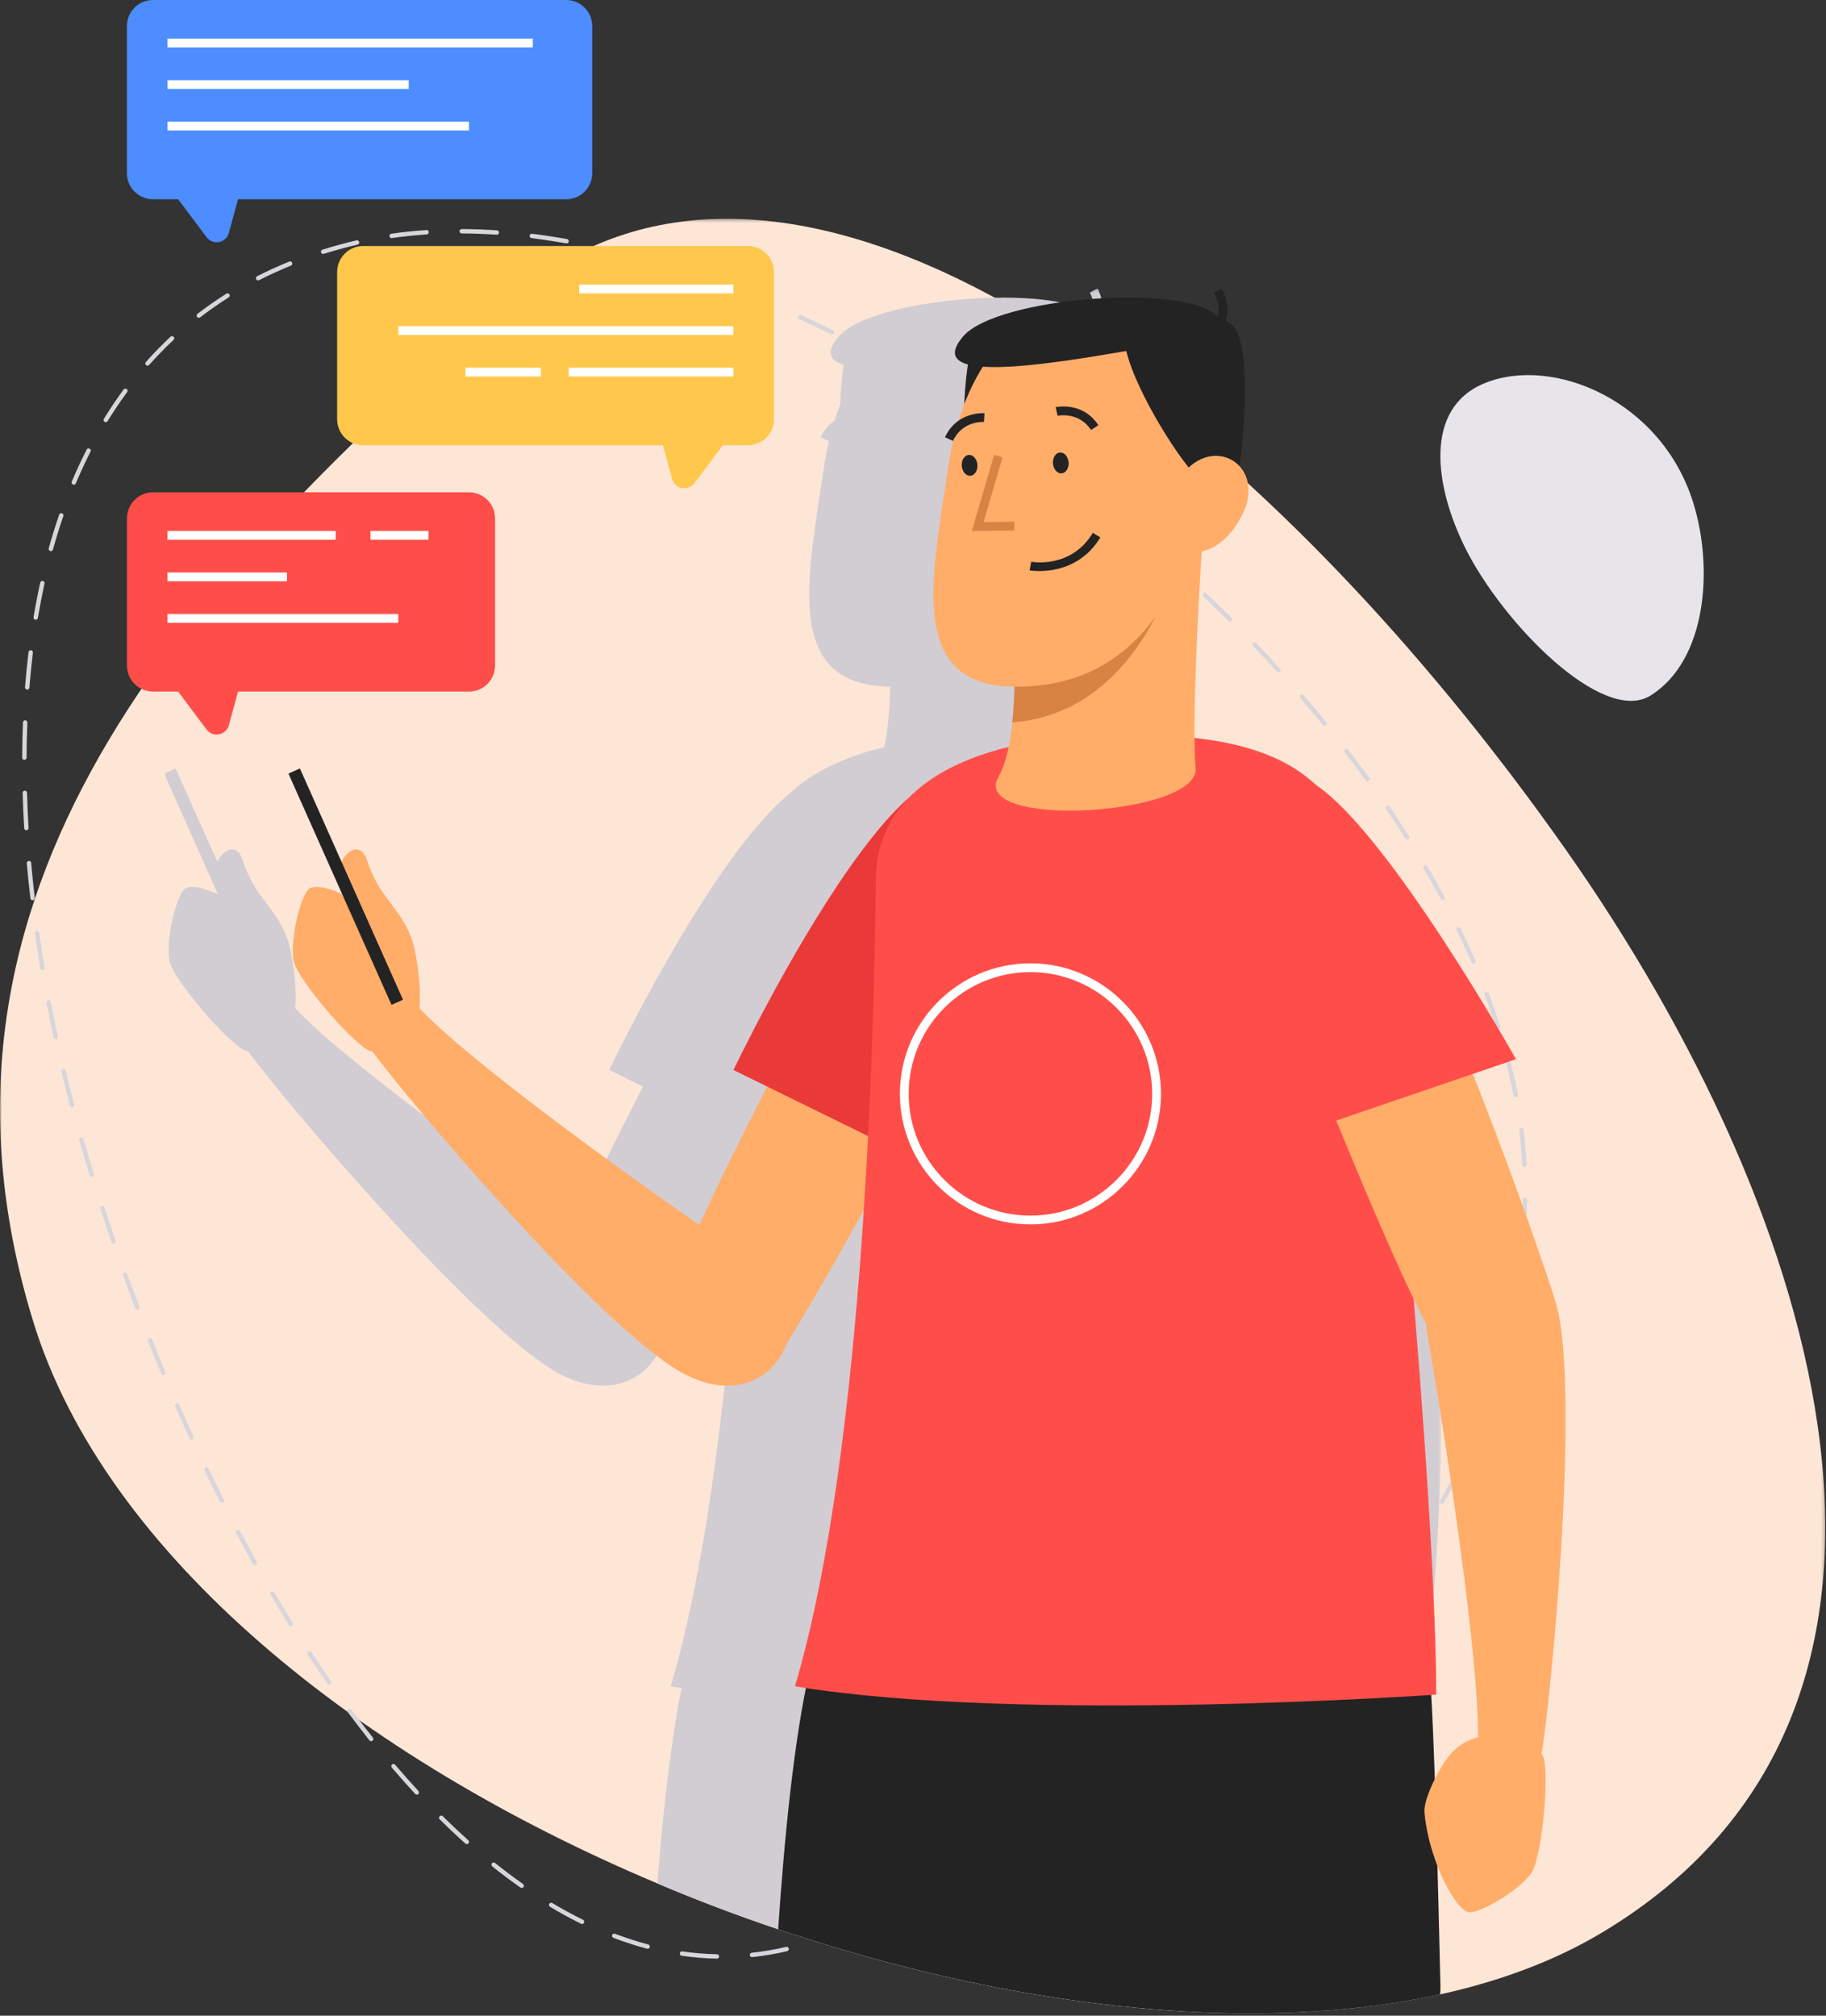 <svg width="520" height="574" viewBox="0 0 520 574" fill="none" xmlns="http://www.w3.org/2000/svg">
<rect x="0" y="0" width="520" height="574" fill="#333333" stroke="none"/>
<mask id="mask0" mask-type="alpha" maskUnits="userSpaceOnUse" x="0" y="62" width="520" height="512">
<path fill-rule="evenodd" clip-rule="evenodd" d="M0.001 62.301H519.785V573.31H0.001V62.301Z" fill="white"/>
</mask>
<g mask="url(#mask0)">
<path fill-rule="evenodd" clip-rule="evenodd" d="M456.451 550.18C443.001 558.28 427.351 564.13 410.101 567.93C398.651 570.43 386.451 572.08 373.751 572.78C327.051 575.63 273.351 566.88 221.601 549.38C210.001 545.48 198.501 541.13 187.201 536.33C103.051 500.93 29.901 443.13 9.401 376.13C-28.049 253.83 52.351 165.88 145.451 85.18C183.201 52.43 232.401 57.13 283.301 84.78C295.201 91.23 307.151 98.93 319.101 107.68C363.951 140.63 408.351 188.58 445.851 241.88C519.451 346.53 562.051 486.73 456.451 550.18Z" fill="#FDE6D6"/>
</g>
<path fill-rule="evenodd" clip-rule="evenodd" d="M417.217 155.935C408.532 138.425 405.352 116.265 422.767 109.13C442.217 101.165 473.207 114.045 482.227 143.27C487.992 161.945 486.012 188.015 470.082 198.035C456.452 206.615 427.872 177.41 417.217 155.935Z" fill="#E8E5EA"/>
<path fill-rule="evenodd" clip-rule="evenodd" d="M141.485 66.843C141.47 66.843 141.455 66.843 141.44 66.843C138.095 66.612 134.74 66.487 131.48 66.468C131.13 66.468 130.855 66.188 130.855 65.843C130.86 65.498 131.135 65.218 131.48 65.218H131.485C134.775 65.237 138.155 65.362 141.53 65.593C141.875 65.618 142.13 65.918 142.11 66.263C142.085 66.593 141.81 66.843 141.485 66.843ZM111.515 67.802C111.21 67.802 110.94 67.578 110.895 67.267C110.845 66.927 111.08 66.608 111.425 66.558C114.655 66.088 118.025 65.737 121.43 65.513C121.82 65.448 122.075 65.752 122.095 66.097C122.12 66.438 121.86 66.737 121.515 66.757C118.14 66.983 114.805 67.332 111.605 67.793C111.575 67.797 111.545 67.802 111.515 67.802ZM161.355 69.317C161.315 69.317 161.28 69.312 161.245 69.308C157.96 68.718 154.64 68.218 151.375 67.808C151.03 67.763 150.785 67.453 150.83 67.108C150.875 66.767 151.16 66.537 151.53 66.567C154.82 66.978 158.16 67.487 161.465 68.078C161.8 68.138 162.03 68.463 161.97 68.802C161.915 69.103 161.65 69.317 161.355 69.317ZM92.025 72.317C91.76 72.317 91.515 72.147 91.43 71.877C91.325 71.547 91.51 71.198 91.84 71.097C95.005 70.097 98.265 69.207 101.535 68.442C101.865 68.362 102.21 68.573 102.285 68.907C102.365 69.243 102.155 69.578 101.82 69.657C98.58 70.418 95.345 71.302 92.215 72.287C92.15 72.308 92.09 72.317 92.025 72.317ZM180.895 73.698C180.84 73.698 180.785 73.692 180.73 73.677C177.48 72.797 174.22 71.993 171.035 71.278C170.695 71.203 170.485 70.868 170.56 70.528C170.635 70.192 170.95 69.978 171.305 70.058C174.51 70.778 177.79 71.588 181.06 72.468C181.39 72.562 181.59 72.903 181.495 73.237C181.42 73.513 181.17 73.698 180.895 73.698ZM200.03 79.647C199.96 79.647 199.89 79.638 199.82 79.612C196.69 78.507 193.495 77.453 190.335 76.468C190.005 76.362 189.82 76.013 189.925 75.688C190.025 75.358 190.38 75.168 190.705 75.278C193.88 76.263 197.09 77.328 200.235 78.433C200.56 78.547 200.735 78.907 200.62 79.233C200.53 79.487 200.29 79.647 200.03 79.647ZM73.51 79.843C73.285 79.843 73.065 79.718 72.955 79.498C72.8 79.192 72.92 78.817 73.23 78.657C76.175 77.157 79.255 75.752 82.38 74.487C82.69 74.347 83.06 74.513 83.19 74.832C83.32 75.153 83.165 75.517 82.845 75.647C79.755 76.897 76.71 78.287 73.795 79.772C73.705 79.817 73.605 79.843 73.51 79.843ZM218.71 86.892C218.63 86.892 218.55 86.877 218.465 86.843C215.405 85.543 212.29 84.272 209.2 83.078C208.88 82.953 208.72 82.588 208.845 82.267C208.975 81.948 209.335 81.797 209.655 81.912C212.755 83.112 215.885 84.388 218.955 85.692C219.275 85.828 219.42 86.192 219.29 86.513C219.185 86.748 218.955 86.892 218.71 86.892ZM56.61 90.498C56.42 90.498 56.24 90.418 56.115 90.257C55.905 89.983 55.955 89.588 56.23 89.377C58.855 87.358 61.63 85.418 64.475 83.623C64.77 83.442 65.155 83.528 65.34 83.817C65.525 84.112 65.435 84.498 65.145 84.677C62.33 86.457 59.59 88.373 56.99 90.373C56.88 90.457 56.745 90.498 56.61 90.498ZM236.92 95.252C236.83 95.252 236.735 95.233 236.645 95.188C233.635 93.703 230.6 92.257 227.615 90.888C227.305 90.743 227.165 90.368 227.31 90.058C227.455 89.743 227.825 89.603 228.14 89.748C231.13 91.123 234.18 92.578 237.2 94.062C237.51 94.218 237.635 94.593 237.485 94.903C237.375 95.123 237.15 95.252 236.92 95.252ZM42.005 104.133C41.855 104.133 41.71 104.083 41.59 103.973C41.33 103.748 41.31 103.353 41.54 103.093C43.755 100.598 46.115 98.172 48.56 95.892C48.81 95.653 49.205 95.668 49.44 95.918C49.68 96.172 49.665 96.567 49.41 96.802C47 99.062 44.665 101.458 42.47 103.923C42.35 104.063 42.18 104.133 42.005 104.133ZM254.655 104.583C254.55 104.583 254.45 104.558 254.35 104.503C251.445 102.878 248.485 101.273 245.56 99.733C245.255 99.573 245.135 99.192 245.295 98.888C245.46 98.582 245.84 98.463 246.14 98.623C249.08 100.173 252.045 101.783 254.96 103.413C255.26 103.583 255.37 103.963 255.2 104.263C255.085 104.468 254.875 104.583 254.655 104.583ZM271.905 114.793C271.795 114.793 271.68 114.763 271.575 114.698C268.725 112.918 265.85 111.173 263.03 109.503C262.73 109.328 262.63 108.943 262.81 108.648C262.98 108.343 263.365 108.248 263.665 108.428C266.49 110.098 269.38 111.853 272.24 113.638C272.53 113.823 272.62 114.208 272.435 114.503C272.32 114.688 272.115 114.793 271.905 114.793ZM30.12 120.213C30.005 120.213 29.895 120.183 29.79 120.118C29.5 119.938 29.405 119.553 29.585 119.258C31.345 116.393 33.24 113.583 35.205 110.913C35.415 110.638 35.805 110.583 36.08 110.783C36.36 110.988 36.415 111.378 36.21 111.653C34.265 114.298 32.395 117.073 30.65 119.913C30.535 120.108 30.33 120.213 30.12 120.213ZM288.655 125.803C288.53 125.803 288.405 125.763 288.3 125.693C285.53 123.778 282.735 121.898 280 120.098C279.71 119.908 279.63 119.523 279.82 119.233C280.01 118.953 280.395 118.868 280.685 119.053C283.43 120.858 286.23 122.743 289.005 124.658C289.295 124.858 289.365 125.248 289.17 125.528C289.045 125.703 288.85 125.803 288.655 125.803ZM304.86 137.528C304.73 137.528 304.6 137.488 304.485 137.403C301.805 135.378 299.105 133.373 296.455 131.453C296.175 131.248 296.115 130.858 296.315 130.583C296.52 130.298 296.91 130.238 297.19 130.443C299.845 132.363 302.555 134.373 305.24 136.408C305.515 136.613 305.565 137.008 305.36 137.283C305.235 137.443 305.05 137.528 304.86 137.528ZM21.015 138.023C20.935 138.023 20.855 138.008 20.775 137.978C20.455 137.843 20.305 137.473 20.44 137.158C21.75 134.038 23.175 130.968 24.67 128.038C24.825 127.728 25.2 127.603 25.51 127.763C25.82 127.918 25.94 128.298 25.785 128.603C24.3 131.513 22.89 134.553 21.59 137.643C21.49 137.883 21.26 138.023 21.015 138.023ZM320.565 149.988C320.425 149.988 320.285 149.943 320.165 149.848C317.645 147.753 315.03 145.628 312.39 143.533C312.12 143.318 312.075 142.928 312.29 142.658C312.51 142.388 312.9 142.348 313.165 142.553C315.815 144.653 318.44 146.783 320.965 148.883C321.23 149.103 321.27 149.498 321.05 149.763C320.925 149.913 320.745 149.988 320.565 149.988ZM14.48 156.938C14.42 156.938 14.365 156.933 14.31 156.918C13.98 156.823 13.78 156.478 13.875 156.143C14.785 152.888 15.785 149.658 16.855 146.548C16.97 146.223 17.33 146.038 17.65 146.158C17.975 146.273 18.15 146.628 18.04 146.953C16.975 150.043 15.98 153.248 15.08 156.483C15.005 156.758 14.75 156.938 14.48 156.938ZM335.735 163.168C335.58 163.168 335.435 163.113 335.315 163.003C332.85 160.763 330.325 158.518 327.81 156.333C327.55 156.113 327.525 155.713 327.75 155.453C327.975 155.188 328.37 155.173 328.63 155.393C331.155 157.583 333.68 159.833 336.155 162.078C336.41 162.313 336.43 162.708 336.195 162.963C336.07 163.098 335.905 163.168 335.735 163.168ZM10.17 176.493C10.135 176.493 10.1 176.488 10.065 176.483C9.725 176.428 9.495 176.103 9.555 175.763C10.11 172.438 10.75 169.123 11.455 165.903C11.53 165.568 11.86 165.358 12.2 165.423C12.535 165.498 12.75 165.833 12.675 166.168C11.975 169.368 11.34 172.668 10.785 175.968C10.735 176.273 10.47 176.493 10.17 176.493ZM350.25 176.988C350.09 176.988 349.93 176.928 349.81 176.803C347.445 174.448 345.03 172.098 342.64 169.823C342.39 169.583 342.38 169.188 342.62 168.938C342.855 168.693 343.255 168.678 343.5 168.918C345.9 171.203 348.32 173.558 350.69 175.918C350.935 176.163 350.935 176.558 350.69 176.803C350.57 176.928 350.41 176.988 350.25 176.988ZM364.09 191.478C363.92 191.478 363.755 191.408 363.63 191.273C361.385 188.808 359.09 186.343 356.805 183.953C356.57 183.708 356.58 183.308 356.825 183.073C357.08 182.838 357.47 182.838 357.71 183.093C360.005 185.488 362.305 187.958 364.555 190.433C364.79 190.688 364.77 191.083 364.51 191.313C364.395 191.423 364.245 191.478 364.09 191.478ZM7.755 196.368C7.74 196.368 7.725 196.368 7.705 196.368C7.36 196.338 7.105 196.038 7.13 195.698C7.395 192.328 7.73 188.963 8.125 185.703C8.165 185.363 8.445 185.133 8.82 185.158C9.165 185.198 9.405 185.508 9.365 185.853C8.975 189.098 8.64 192.443 8.375 195.793C8.355 196.118 8.08 196.368 7.755 196.368ZM377.19 206.643C377.01 206.643 376.83 206.563 376.705 206.413C374.625 203.873 372.46 201.298 370.265 198.758C370.04 198.498 370.07 198.103 370.335 197.878C370.595 197.648 370.99 197.683 371.215 197.943C373.415 200.488 375.59 203.073 377.675 205.623C377.895 205.888 377.855 206.283 377.585 206.503C377.47 206.598 377.33 206.643 377.19 206.643ZM6.945 216.383C6.6 216.378 6.32 216.098 6.32 215.753C6.335 212.398 6.41 209.023 6.54 205.718C6.555 205.378 6.82 205.093 7.19 205.118C7.535 205.133 7.805 205.423 7.79 205.768C7.66 209.058 7.585 212.418 7.57 215.758C7.57 216.103 7.29 216.383 6.945 216.383ZM389.445 222.498C389.25 222.498 389.06 222.413 388.94 222.243C386.975 219.548 384.955 216.853 382.935 214.243C382.725 213.968 382.775 213.578 383.05 213.363C383.32 213.153 383.71 213.198 383.925 213.478C385.955 216.098 387.98 218.803 389.95 221.508C390.15 221.788 390.09 222.178 389.815 222.378C389.7 222.463 389.57 222.498 389.445 222.498ZM7.51 236.413C7.18 236.413 6.905 236.153 6.885 235.823C6.685 232.433 6.535 229.053 6.445 225.793C6.435 225.448 6.705 225.158 7.05 225.148H7.07C7.405 225.148 7.685 225.418 7.695 225.758C7.785 229.008 7.935 232.368 8.135 235.748C8.155 236.093 7.89 236.388 7.545 236.413H7.51ZM400.72 239.058C400.515 239.058 400.31 238.958 400.19 238.768C398.43 235.993 396.58 233.183 394.695 230.418C394.505 230.133 394.575 229.743 394.86 229.548C395.14 229.353 395.535 229.428 395.73 229.713C397.62 232.488 399.48 235.313 401.245 238.098C401.43 238.393 401.345 238.778 401.055 238.963C400.95 239.028 400.835 239.058 400.72 239.058ZM410.84 256.348C410.62 256.348 410.405 256.228 410.29 256.018C408.73 253.118 407.085 250.188 405.395 247.303C405.225 247.008 405.325 246.628 405.62 246.448C405.91 246.268 406.3 246.373 406.475 246.673C408.17 249.568 409.825 252.513 411.39 255.428C411.555 255.728 411.44 256.113 411.135 256.273C411.045 256.323 410.94 256.348 410.84 256.348ZM9.275 256.373C8.96 256.373 8.69 256.138 8.655 255.818C8.26 252.453 7.92 249.088 7.63 245.838C7.6 245.493 7.855 245.188 8.195 245.158C8.6 245.123 8.845 245.383 8.875 245.723C9.16 248.968 9.505 252.318 9.895 255.678C9.935 256.018 9.69 256.328 9.345 256.368C9.32 256.373 9.3 256.373 9.275 256.373ZM419.585 274.363C419.345 274.363 419.115 274.223 419.01 273.988C417.69 270.943 416.285 267.888 414.84 264.913C414.69 264.603 414.82 264.228 415.13 264.078C415.435 263.923 415.81 264.053 415.965 264.363C417.42 267.363 418.83 270.428 420.16 273.488C420.295 273.808 420.15 274.173 419.835 274.313C419.755 274.343 419.67 274.363 419.585 274.363ZM12.09 276.213C11.79 276.213 11.525 275.993 11.475 275.688C10.91 272.343 10.395 269.008 9.94 265.773C9.89 265.433 10.13 265.113 10.47 265.068C10.79 265.013 11.125 265.253 11.175 265.598C11.63 268.823 12.145 272.148 12.705 275.483C12.765 275.823 12.535 276.143 12.195 276.203C12.16 276.208 12.125 276.213 12.09 276.213ZM426.645 293.093C426.38 293.093 426.135 292.928 426.05 292.663C425.055 289.553 423.95 286.388 422.76 283.243C422.64 282.918 422.8 282.558 423.125 282.438C423.445 282.298 423.805 282.473 423.93 282.798C425.13 285.963 426.24 289.153 427.24 292.278C427.345 292.608 427.165 292.963 426.835 293.068C426.77 293.088 426.705 293.093 426.645 293.093ZM15.865 295.888C15.575 295.888 15.32 295.688 15.255 295.393C14.555 292.153 13.88 288.843 13.255 285.563C13.185 285.223 13.41 284.898 13.75 284.833C14.08 284.743 14.415 284.988 14.48 285.328C15.105 288.598 15.775 291.898 16.475 295.133C16.55 295.468 16.335 295.803 15.995 295.873C15.955 295.883 15.91 295.888 15.865 295.888ZM431.645 312.468C431.355 312.468 431.09 312.258 431.035 311.958C430.415 308.773 429.675 305.503 428.83 302.238C428.745 301.903 428.945 301.563 429.28 301.478C429.605 301.393 429.95 301.593 430.04 301.928C430.89 305.213 431.64 308.508 432.26 311.723C432.325 312.058 432.105 312.388 431.765 312.453C431.725 312.463 431.685 312.468 431.645 312.468ZM20.52 315.373C20.24 315.373 19.99 315.183 19.915 314.903C19.07 311.673 18.255 308.428 17.48 305.178C17.4 304.838 17.605 304.503 17.94 304.423C18.27 304.343 18.615 304.548 18.695 304.883C19.475 308.128 20.28 311.363 21.125 314.588C21.21 314.923 21.015 315.263 20.68 315.353C20.625 315.363 20.57 315.373 20.52 315.373ZM434.12 332.308C433.79 332.308 433.515 332.048 433.495 331.713C433.325 328.448 433.03 325.108 432.61 321.793C432.565 321.453 432.81 321.138 433.15 321.098C433.525 321.068 433.805 321.298 433.85 321.638C434.27 324.983 434.575 328.353 434.745 331.648C434.765 331.993 434.5 332.288 434.155 332.308H434.12ZM26.145 335.108C25.88 335.108 25.635 334.938 25.55 334.668L25.4 334.183C24.425 331.008 23.465 327.773 22.56 324.573C22.465 324.243 22.655 323.898 22.99 323.803C23.335 323.713 23.67 323.903 23.76 324.233C24.67 327.423 25.625 330.653 26.6 333.823L26.74 334.298C26.845 334.628 26.66 334.973 26.33 335.078C26.27 335.098 26.205 335.108 26.145 335.108ZM433.795 352.308C433.78 352.308 433.77 352.308 433.755 352.308C433.41 352.283 433.15 351.983 433.175 351.638C433.405 348.368 433.565 345.018 433.64 341.678C433.645 341.333 433.89 341.083 434.28 341.068C434.62 341.073 434.895 341.358 434.89 341.708C434.815 345.068 434.655 348.438 434.42 351.728C434.4 352.058 434.12 352.308 433.795 352.308ZM32.34 354.148C32.085 354.148 31.84 353.988 31.75 353.728C30.67 350.573 29.61 347.403 28.575 344.223C28.47 343.898 28.65 343.543 28.98 343.438C29.31 343.333 29.66 343.513 29.765 343.838C30.8 347.008 31.855 350.173 32.935 353.323C33.045 353.648 32.87 354.003 32.545 354.118C32.475 354.138 32.41 354.148 32.34 354.148ZM431.34 372.158C431.305 372.158 431.27 372.153 431.23 372.148C430.89 372.083 430.665 371.758 430.725 371.423C431.3 368.203 431.8 364.888 432.215 361.563C432.255 361.218 432.585 360.973 432.91 361.018C433.255 361.063 433.495 361.373 433.455 361.718C433.04 365.068 432.535 368.403 431.955 371.638C431.9 371.943 431.64 372.158 431.34 372.158ZM39.115 372.968C38.865 372.968 38.625 372.812 38.535 372.562C37.355 369.448 36.2 366.318 35.065 363.178C34.945 362.853 35.115 362.493 35.44 362.373C35.77 362.263 36.12 362.428 36.24 362.753C37.37 365.888 38.525 369.013 39.7 372.118C39.82 372.443 39.66 372.803 39.34 372.923C39.265 372.953 39.19 372.968 39.115 372.968ZM46.515 391.588C46.27 391.588 46.04 391.443 45.94 391.203C44.655 388.128 43.4 385.033 42.16 381.913C42.03 381.593 42.19 381.228 42.51 381.103C42.82 380.978 43.19 381.128 43.32 381.448C44.555 384.563 45.815 387.653 47.09 390.723C47.225 391.043 47.075 391.408 46.755 391.538C46.675 391.573 46.595 391.588 46.515 391.588ZM426.695 391.603C426.64 391.603 426.58 391.598 426.515 391.578C426.185 391.478 426 391.128 426.1 390.798C427.05 387.638 427.925 384.398 428.69 381.178C428.775 380.843 429.095 380.638 429.445 380.713C429.78 380.798 429.99 381.133 429.91 381.468C429.135 384.713 428.255 387.973 427.295 391.158C427.215 391.428 426.965 391.603 426.695 391.603ZM54.535 409.953C54.3 409.953 54.075 409.818 53.97 409.588C52.585 406.563 51.215 403.508 49.87 400.433C49.735 400.118 49.88 399.748 50.195 399.608C50.51 399.478 50.88 399.613 51.02 399.933C52.36 403.003 53.72 406.048 55.105 409.068C55.25 409.383 55.11 409.753 54.8 409.898C54.715 409.938 54.625 409.953 54.535 409.953ZM419.785 410.368C419.7 410.368 419.615 410.353 419.53 410.313C419.215 410.178 419.075 409.808 419.21 409.493C420.54 406.473 421.79 403.363 422.94 400.248C423.06 399.928 423.415 399.758 423.745 399.878C424.065 399.998 424.23 400.358 424.11 400.683C422.955 403.823 421.69 406.953 420.355 409.993C420.25 410.228 420.025 410.368 419.785 410.368ZM63.22 428.008C62.99 428.008 62.77 427.883 62.66 427.668C61.165 424.698 59.685 421.698 58.225 418.668C58.075 418.358 58.205 417.983 58.52 417.833C58.84 417.688 59.205 417.813 59.355 418.123C60.81 421.143 62.28 424.138 63.775 427.103C63.93 427.413 63.81 427.788 63.5 427.943C63.41 427.988 63.315 428.008 63.22 428.008ZM410.645 428.168C410.535 428.168 410.425 428.143 410.325 428.083C410.025 427.903 409.93 427.523 410.105 427.228C411.8 424.363 413.425 421.423 414.93 418.483C415.09 418.173 415.46 418.053 415.77 418.213C416.08 418.373 416.2 418.748 416.045 419.053C414.525 422.013 412.89 424.978 411.18 427.863C411.065 428.058 410.855 428.168 410.645 428.168ZM399.485 444.768C399.355 444.768 399.22 444.728 399.105 444.643C398.835 444.438 398.78 444.043 398.985 443.768C400.99 441.118 402.94 438.393 404.78 435.658C404.975 435.373 405.36 435.293 405.65 435.488C405.935 435.683 406.01 436.073 405.815 436.358C403.965 439.113 402.005 441.858 399.985 444.523C399.86 444.683 399.675 444.768 399.485 444.768ZM72.605 445.713C72.385 445.713 72.175 445.598 72.06 445.393C70.465 442.533 68.855 439.568 67.27 436.578C67.11 436.273 67.22 435.893 67.525 435.733C67.835 435.583 68.21 435.688 68.37 435.993C69.955 438.973 71.56 441.933 73.15 444.783C73.32 445.083 73.21 445.468 72.91 445.633C72.815 445.688 72.71 445.713 72.605 445.713ZM386.595 460.058C386.445 460.058 386.29 460.003 386.17 459.888C385.92 459.658 385.905 459.258 386.14 459.008C388.42 456.563 390.65 454.048 392.765 451.543C392.99 451.288 393.385 451.248 393.645 451.468C393.91 451.693 393.945 452.088 393.72 452.353C391.59 454.873 389.35 457.398 387.055 459.863C386.93 459.993 386.765 460.058 386.595 460.058ZM82.755 462.988C82.55 462.988 82.345 462.883 82.225 462.693C80.49 459.888 78.745 456.998 77.04 454.103C76.87 453.803 76.965 453.418 77.265 453.243C77.56 453.068 77.945 453.173 78.12 453.468C79.82 456.358 81.555 459.238 83.29 462.033C83.47 462.328 83.38 462.713 83.085 462.893C82.985 462.958 82.87 462.988 82.755 462.988ZM372.29 474.053C372.115 474.053 371.945 473.983 371.82 473.843C371.59 473.588 371.615 473.193 371.87 472.963C374.38 470.713 376.83 468.423 379.165 466.143C379.41 465.903 379.81 465.913 380.045 466.153C380.29 466.403 380.285 466.798 380.035 467.038C377.69 469.328 375.225 471.633 372.705 473.893C372.585 473.998 372.435 474.053 372.29 474.053ZM93.755 479.738C93.555 479.738 93.36 479.643 93.24 479.468C91.35 476.753 89.46 473.953 87.625 471.148C87.43 470.863 87.515 470.473 87.805 470.283C88.09 470.098 88.475 470.178 88.67 470.468C90.5 473.263 92.385 476.048 94.265 478.753C94.465 479.038 94.395 479.428 94.11 479.623C94 479.698 93.88 479.738 93.755 479.738ZM356.86 486.818C356.67 486.818 356.485 486.733 356.365 486.573C356.155 486.298 356.205 485.908 356.48 485.698C359.135 483.658 361.77 481.568 364.3 479.478C364.565 479.253 364.955 479.293 365.175 479.558C365.395 479.828 365.36 480.218 365.095 480.438C362.55 482.543 359.91 484.643 357.24 486.688C357.125 486.778 356.99 486.818 356.86 486.818ZM105.69 495.823C105.51 495.823 105.325 495.743 105.2 495.588C103.18 493.033 101.125 490.353 99.09 487.618C98.885 487.343 98.945 486.948 99.22 486.743C99.5 486.543 99.89 486.598 100.1 486.873C102.12 489.598 104.165 492.268 106.18 494.808C106.395 495.078 106.35 495.473 106.08 495.688C105.965 495.778 105.83 495.823 105.69 495.823ZM340.575 498.473C340.375 498.473 340.18 498.373 340.055 498.193C339.865 497.908 339.94 497.518 340.23 497.328C343.01 495.463 345.775 493.548 348.45 491.638C348.725 491.433 349.12 491.503 349.32 491.783C349.52 492.063 349.46 492.458 349.18 492.658C346.495 494.573 343.72 496.493 340.925 498.368C340.82 498.438 340.695 498.473 340.575 498.473ZM323.64 509.163C323.425 509.163 323.22 509.053 323.1 508.858C322.925 508.563 323.02 508.178 323.32 507.998C326.23 506.263 329.1 504.508 331.845 502.773C332.14 502.598 332.525 502.678 332.71 502.968C332.89 503.263 332.805 503.648 332.515 503.833C329.755 505.568 326.88 507.333 323.96 509.073C323.86 509.133 323.75 509.163 323.64 509.163ZM118.7 511.053C118.535 511.053 118.365 510.983 118.245 510.853C116.02 508.448 113.775 505.918 111.575 503.343C111.355 503.083 111.38 502.683 111.645 502.463C111.91 502.243 112.305 502.268 112.525 502.533C114.715 505.098 116.95 507.608 119.16 510.003C119.395 510.258 119.38 510.653 119.125 510.888C119.005 510.998 118.855 511.053 118.7 511.053ZM306.205 519.033C305.98 519.033 305.765 518.913 305.655 518.708C305.49 518.403 305.605 518.023 305.905 517.858C308.855 516.268 311.775 514.658 314.665 513.023C314.965 512.853 315.345 512.958 315.52 513.258C315.685 513.558 315.58 513.938 315.28 514.113C312.385 515.748 309.455 517.363 306.5 518.958C306.405 519.008 306.305 519.033 306.205 519.033ZM132.94 525.133C132.79 525.133 132.64 525.078 132.525 524.973C130.07 522.773 127.61 520.453 125.22 518.078C124.97 517.833 124.97 517.438 125.215 517.193C125.455 516.948 125.85 516.948 126.095 517.188C128.475 519.553 130.92 521.853 133.36 524.043C133.615 524.273 133.635 524.668 133.405 524.928C133.28 525.063 133.11 525.133 132.94 525.133ZM288.405 528.218C288.175 528.218 287.95 528.093 287.845 527.873C287.69 527.563 287.82 527.183 288.125 527.033C291.125 525.543 294.105 524.043 297.06 522.518C297.36 522.363 297.735 522.483 297.9 522.788C298.055 523.093 297.94 523.473 297.63 523.633C294.67 525.158 291.69 526.663 288.68 528.153C288.59 528.198 288.495 528.218 288.405 528.218ZM270.32 536.853C270.085 536.853 269.86 536.718 269.755 536.488C269.61 536.178 269.745 535.803 270.06 535.663C273.095 534.258 276.12 532.838 279.12 531.408C279.425 531.268 279.81 531.393 279.955 531.703C280.105 532.013 279.97 532.388 279.66 532.538C276.65 533.973 273.625 535.388 270.58 536.793C270.5 536.833 270.41 536.853 270.32 536.853ZM148.575 537.628C148.455 537.628 148.33 537.588 148.22 537.513C145.545 535.633 142.84 533.603 140.185 531.473C139.915 531.258 139.87 530.863 140.085 530.593C140.31 530.328 140.7 530.283 140.965 530.498C143.6 532.608 146.28 534.628 148.935 536.488C149.22 536.688 149.29 537.078 149.09 537.363C148.97 537.533 148.775 537.628 148.575 537.628ZM252.08 545.028C251.84 545.028 251.61 544.888 251.505 544.653C251.37 544.338 251.515 543.968 251.83 543.828C254.89 542.493 257.94 541.148 260.97 539.788C261.285 539.648 261.655 539.788 261.795 540.103C261.935 540.418 261.795 540.788 261.485 540.928C258.445 542.288 255.395 543.638 252.33 544.973C252.25 545.008 252.165 545.028 252.08 545.028ZM165.755 547.873C165.66 547.873 165.565 547.853 165.475 547.808C162.54 546.363 159.57 544.748 156.645 542.993C156.35 542.818 156.255 542.433 156.43 542.138C156.605 541.843 156.99 541.743 157.29 541.923C160.185 543.653 163.125 545.258 166.03 546.688C166.34 546.843 166.465 547.213 166.315 547.523C166.205 547.748 165.98 547.873 165.755 547.873ZM233.615 552.783C233.36 552.783 233.12 552.623 233.03 552.368C232.91 552.043 233.08 551.683 233.405 551.568C234.855 551.043 236.34 550.463 237.82 549.838C239.425 549.158 241.035 548.478 242.64 547.793C242.955 547.663 243.325 547.803 243.46 548.118C243.595 548.438 243.45 548.808 243.135 548.938C241.525 549.628 239.915 550.313 238.305 550.993C236.805 551.623 235.3 552.213 233.83 552.743C233.76 552.768 233.685 552.783 233.615 552.783ZM184.43 554.938C184.38 554.938 184.325 554.928 184.275 554.918C181.1 554.078 177.88 553.038 174.7 551.828C174.375 551.708 174.21 551.343 174.335 551.023C174.46 550.698 174.82 550.538 175.14 550.663C178.285 551.853 181.465 552.883 184.59 553.708C184.925 553.798 185.125 554.138 185.035 554.468C184.96 554.753 184.71 554.938 184.43 554.938ZM214.16 557.318C213.84 557.318 213.57 557.078 213.535 556.758C213.5 556.413 213.75 556.108 214.09 556.068C217.355 555.723 220.65 555.163 223.88 554.403C224.23 554.318 224.555 554.538 224.63 554.868C224.715 555.203 224.505 555.543 224.17 555.618C220.885 556.393 217.54 556.958 214.225 557.313C214.2 557.318 214.18 557.318 214.16 557.318ZM204.16 557.748H204.15C200.835 557.683 197.465 557.403 194.125 556.923C193.785 556.873 193.55 556.558 193.6 556.218C193.645 555.873 193.93 555.628 194.305 555.688C197.59 556.163 200.91 556.433 204.175 556.498C204.515 556.508 204.795 556.793 204.785 557.138C204.78 557.478 204.5 557.748 204.16 557.748Z" fill="#D8D5DB"/>
<mask id="mask1" mask-type="alpha" maskUnits="userSpaceOnUse" x="46" y="82" width="365" height="492">
<path fill-rule="evenodd" clip-rule="evenodd" d="M46.75 82.129H410.438V573.31H46.75V82.129Z" fill="white"/>
</mask>
<g mask="url(#mask1)">
<path fill-rule="evenodd" clip-rule="evenodd" d="M385.55 494.68C382.75 495.43 379.95 496.88 377.7 499.43C376.4 500.93 374.7 503.73 373.2 506.68C372.85 496.58 372.5 487.98 372.15 482.68C373.1 482.58 373.65 482.58 373.65 482.58C373.65 481.38 373.65 480.18 373.6 478.88C373.35 454.53 370.7 412.18 367.2 369.98C368.45 372.58 369.65 374.98 370.8 377.13C370.85 377.88 370.85 378.63 371 379.43C372.85 389.53 382.1 445.43 384.8 479.13C385.3 485.18 385.55 490.48 385.55 494.68ZM407.8 371.48V371.38C404.9 361.93 395.15 333.78 384.05 305.83L396.35 301.63C396.35 301.63 360.35 237.58 339.3 223.48C339.25 223.43 339.2 223.43 339.15 223.38C331.75 216.48 320.95 211.98 304.8 210.13C304.7 196.78 305.7 174.28 306.85 157.03C315.15 155.13 319.15 145.38 319.7 143.23C320.85 138.83 319.8 135.18 317.65 132.83C318.3 127.38 319.4 116.78 319.1 107.68C318.85 99.329 317.5 92.279 313.6 91.43C313.65 91.279 313.75 91.18 313.8 91.079C315.1 86.93 312.65 82.329 312.55 82.129L310.35 83.329C310.95 84.379 312.2 87.68 311.4 90.279C307.7 86.18 296.2 84.529 283.3 84.779C265.25 85.079 244.55 89.23 238.95 95.73C235.05 100.23 236.2 102.68 240.25 103.78C239.65 107.98 239.4 111.63 239.3 114.98C238.7 116.53 238.15 118.13 237.6 119.83C236.15 120.83 234.75 122.28 233.7 124.53L236 125.58C236.05 125.48 236.1 125.43 236.15 125.33C235.55 127.88 235 130.48 234.6 133.33C230.1 164.33 222.75 195.18 253.5 195.53C253.45 199.03 253.25 202.43 252.9 205.63C252.65 208.18 252.3 210.58 251.85 212.73C240.15 215.58 231 220.08 224.65 226.13C202.05 244.78 173.5 304.68 173.5 304.68L183.1 309.43C176 323.23 169 337.33 163.75 348.78C139.45 331.98 96.75 300.83 84.15 287.18C84.15 287.13 84.1 287.13 84.05 287.08C84.55 281.83 83.6 273.33 82.2 268.53C82.2 268.43 82.2 268.33 82.15 268.18C82.05 267.93 81.95 267.78 81.9 267.58C81.8 267.28 81.7 266.93 81.6 266.68C81.35 266.03 81.15 265.58 80.95 265.18C77.6 257.78 72.3 254.88 69.15 245.03C67.5 239.78 63.45 241.93 61.9 245.43L50 218.83L46.75 220.28L62.05 254.63C58.45 253.03 55.3 252.08 53.15 252.83C50.2 253.83 46.95 268.68 48.35 273.98C49.75 279.23 64.1 296.13 69.45 299.03C69.85 299.23 70.3 299.38 70.7 299.43C79.35 311.53 136.7 379.63 159.75 391.43C174.05 398.68 184.8 392.43 188.35 383.13C192.95 375.73 201.4 361.28 210.6 344.58C207.6 391.08 201.85 443.48 191 480.23C192 480.38 193.05 480.53 194.1 480.68C191.05 495.93 188.8 515.98 187.2 536.33C198.5 541.13 210 545.48 221.6 549.38C273.35 566.88 327.05 575.63 373.75 572.78C374.5 570.48 374.85 568.079 374.8 565.53C374.55 555.53 374.25 543.28 373.95 531.18C376.45 537.68 379.7 543.03 382.3 544.38C385.05 545.78 398.05 537.83 400.9 533.08C403.7 528.48 405.85 506.38 404.2 500.48C404.1 500.08 403.8 499.78 403.6 499.43C404.2 496.13 405.1 488.93 406.1 479.53C409.3 447.829 413.1 390.88 407.8 371.48Z" fill="#D1CDD3"/>
</g>
<path fill-rule="evenodd" clip-rule="evenodd" d="M280.106 275.571L247.511 254.301C247.511 254.301 215.116 313.916 199.141 348.796C174.856 331.981 132.156 300.846 119.551 287.166C119.516 287.131 119.481 287.111 119.446 287.076C119.941 281.816 118.991 273.341 117.606 268.536C117.576 268.411 117.571 268.311 117.526 268.176C117.456 267.951 117.361 267.771 117.286 267.556C117.186 267.276 117.096 266.921 116.996 266.681C116.731 266.036 116.526 265.566 116.341 265.161C112.991 257.806 107.681 254.866 104.551 245.046C102.371 238.191 96.086 243.941 96.706 248.886C96.706 248.886 97.641 252.096 98.696 255.186C94.541 253.206 90.951 252.006 88.531 252.821C85.601 253.806 82.326 268.676 83.731 273.991C85.111 279.221 99.481 296.131 104.861 299.041C105.251 299.251 105.661 299.366 106.081 299.431C114.756 311.546 172.106 379.651 195.161 391.411C209.441 398.696 220.166 392.421 223.751 383.141C234.651 365.446 267.636 307.856 280.106 275.571Z" fill="#FFAD69"/>
<path fill-rule="evenodd" clip-rule="evenodd" d="M284.542 238.945C289.482 263.795 269.622 334.51 269.622 334.51L208.872 304.695C208.872 304.695 271.512 173.39 284.542 238.945Z" fill="#EA3939"/>
<path fill-rule="evenodd" clip-rule="evenodd" d="M410.201 565.529C410.201 566.329 410.201 567.129 410.101 567.929C398.651 570.429 386.451 572.079 373.751 572.779C327.051 575.629 273.351 566.879 221.601 549.379C223.401 522.679 226.201 494.829 230.501 476.029L373.601 478.879L384.801 479.129L406.101 479.529L407.351 479.579C408.351 490.979 409.551 537.129 410.201 565.529Z" fill="#232323"/>
<path fill-rule="evenodd" clip-rule="evenodd" d="M328.468 209.297C367.738 210.592 381.013 223.847 387.783 246.772C395.468 272.802 409.008 430.022 409.008 482.557C409.008 482.557 291.488 490.882 226.383 480.212C246.793 411.262 249.003 287.277 249.413 250.342C249.718 222.627 278.683 207.652 328.468 209.297Z" fill="#FF4E4A"/>
<path fill-rule="evenodd" clip-rule="evenodd" d="M293.873 145.007C290.003 142.097 269.823 144.737 275.638 103.652C277.753 88.662 291.833 98.667 301.798 100.667C311.763 102.667 305.428 145.747 305.428 145.747L293.873 145.007Z" fill="#232323"/>
<path fill-rule="evenodd" clip-rule="evenodd" d="M344.117 135.166C342.442 146.056 339.092 204.976 340.487 218.656C341.882 232.341 275.702 236.251 284.357 221.171C293.017 206.091 286.872 156.106 286.872 156.106L344.117 135.166Z" fill="#FFAD69"/>
<path fill-rule="evenodd" clip-rule="evenodd" d="M339.535 136.831L286.88 156.111C286.88 156.111 290.435 185.226 288.29 205.721C328.44 202.616 338.745 151.906 339.425 142.141C339.535 140.301 339.59 138.526 339.535 136.831Z" fill="#D88344"/>
<path fill-rule="evenodd" clip-rule="evenodd" d="M269.974 133.313C265.094 166.948 256.809 200.483 297.579 194.963C338.354 189.443 344.689 137.168 344.569 127.308C343.934 74.692 279.569 67.172 269.974 133.313Z" fill="#FFAD69"/>
<path fill-rule="evenodd" clip-rule="evenodd" d="M348.965 91.41C349.015 91.281 349.125 91.191 349.17 91.061C350.495 86.936 348.055 82.341 347.95 82.145L345.75 83.331C345.77 83.371 347.77 87.175 346.79 90.27C337.86 80.406 283.915 84.611 274.32 95.755C262.13 109.916 299.62 103.531 320.745 99.956C323.705 112.326 337.115 132.811 340.98 135.721L352.535 136.466C352.535 136.466 358.84 93.581 348.965 91.41Z" fill="#232323"/>
<path fill-rule="evenodd" clip-rule="evenodd" d="M438.988 499.414C441.578 485.024 450.108 396.629 443.203 371.499C443.193 371.459 443.198 371.419 443.188 371.374C438.368 355.644 414.433 287.839 397.103 255.734L359.758 266.694C359.758 266.694 391.013 348.264 406.168 377.114C406.213 377.889 406.213 378.649 406.363 379.449C408.593 391.349 421.053 466.854 420.913 494.664C418.153 495.434 415.343 496.884 413.108 499.434C410.263 502.684 405.303 512.018 405.653 516.159C406.648 527.974 413.213 542.049 417.708 544.374C420.458 545.794 433.418 537.809 436.263 533.104C439.063 528.474 441.223 506.389 439.573 500.499C439.463 500.094 439.193 499.769 438.988 499.414Z" fill="#FFAD69"/>
<path fill-rule="evenodd" clip-rule="evenodd" d="M374.689 223.486C395.754 237.566 431.714 301.611 431.714 301.611L367.679 323.486C367.679 323.486 319.119 186.346 374.689 223.486Z" fill="#FF4E4A"/>
<path fill-rule="evenodd" clip-rule="evenodd" d="M304.308 131.647C304.438 133.287 303.553 134.692 302.323 134.792C301.093 134.887 299.993 133.642 299.863 132.002C299.728 130.367 300.618 128.957 301.848 128.862C303.073 128.762 304.173 130.007 304.308 131.647Z" fill="#232323"/>
<path fill-rule="evenodd" clip-rule="evenodd" d="M278.336 132.336C278.466 133.976 277.581 135.381 276.351 135.481C275.126 135.576 274.021 134.331 273.891 132.696C273.756 131.056 274.646 129.646 275.876 129.551C277.101 129.451 278.206 130.696 278.336 132.336Z" fill="#232323"/>
<path fill-rule="evenodd" clip-rule="evenodd" d="M310.694 122.446C307.219 117.111 301.239 118.381 301.179 118.391L300.629 115.951C300.944 115.886 308.374 114.311 312.789 121.081L310.694 122.446Z" fill="#232323"/>
<path fill-rule="evenodd" clip-rule="evenodd" d="M271.38 125.561L269.11 124.521C272.48 117.166 280.055 117.641 280.375 117.656L280.2 120.151C279.965 120.136 274.02 119.821 271.38 125.561Z" fill="#232323"/>
<path fill-rule="evenodd" clip-rule="evenodd" d="M295.96 162.617C294.3 162.617 293.25 162.432 293.21 162.422L293.665 159.967C294.125 160.052 305.1 161.912 311.215 151.737L313.355 153.027C308.31 161.417 300.185 162.617 295.96 162.617Z" fill="#232323"/>
<path fill-rule="evenodd" clip-rule="evenodd" d="M276.739 151.222L283.099 129.542L285.494 130.242L280.089 148.677L288.844 148.562L288.879 151.062L276.739 151.222Z" fill="#D88344"/>
<path fill-rule="evenodd" clip-rule="evenodd" d="M114.761 284.682L111.491 286.142L82.141 220.287L85.406 218.827L114.761 284.682Z" fill="#232323"/>
<path fill-rule="evenodd" clip-rule="evenodd" d="M334.23 139.446C330.545 147.746 325.935 155.776 337.5 157.266C349.065 158.761 354.444 145.776 355.1 143.231C358.595 129.661 341.47 123.126 334.23 139.446Z" fill="#FFAD69"/>
<path fill-rule="evenodd" clip-rule="evenodd" d="M161.226 0.002H43.572C39.471 0.002 36.147 3.322 36.147 7.422V49.317C36.147 53.417 39.471 56.742 43.572 56.742H50.736L58.816 67.537C60.611 69.937 64.376 69.222 65.171 66.332L67.791 56.742H161.226C165.326 56.742 168.646 53.417 168.646 49.317V7.422C168.646 3.322 165.326 0.002 161.226 0.002Z" fill="#4D8DFF"/>
<mask id="mask2" mask-type="alpha" maskUnits="userSpaceOnUse" x="0" y="0" width="520" height="574">
<path fill-rule="evenodd" clip-rule="evenodd" d="M0 573.31H519.785V0H0V573.31Z" fill="white"/>
</mask>
<g mask="url(#mask2)">
<path fill-rule="evenodd" clip-rule="evenodd" d="M47.705 13.495H151.73V10.995H47.705V13.495Z" fill="white"/>
<path fill-rule="evenodd" clip-rule="evenodd" d="M47.705 25.325H116.395V22.825H47.705V25.325Z" fill="white"/>
<path fill-rule="evenodd" clip-rule="evenodd" d="M47.705 37.155H133.565V34.655H47.705V37.155Z" fill="white"/>
<path fill-rule="evenodd" clip-rule="evenodd" d="M133.566 140.193H43.571C39.471 140.193 36.151 143.518 36.151 147.613V189.508C36.151 193.608 39.471 196.933 43.571 196.933H50.736L58.816 207.728C60.611 210.128 64.38 209.413 65.171 206.523L67.79 196.933H133.566C137.666 196.933 140.986 193.608 140.986 189.508V147.613C140.986 143.518 137.666 140.193 133.566 140.193Z" fill="#FF4E4A"/>
<path fill-rule="evenodd" clip-rule="evenodd" d="M47.705 153.685H95.59V151.185H47.705V153.685Z" fill="white"/>
<path fill-rule="evenodd" clip-rule="evenodd" d="M105.5 153.685H122.01V151.185H105.5V153.685Z" fill="white"/>
<path fill-rule="evenodd" clip-rule="evenodd" d="M47.705 165.515H81.72V163.015H47.705V165.515Z" fill="white"/>
<path fill-rule="evenodd" clip-rule="evenodd" d="M47.705 177.345H113.42V174.845H47.705V177.345Z" fill="white"/>
<path fill-rule="evenodd" clip-rule="evenodd" d="M103.429 70.058H212.999C217.094 70.058 220.414 73.383 220.414 77.478V119.378C220.414 123.473 217.094 126.798 212.999 126.798H205.829L197.749 137.598C195.954 139.993 192.184 139.278 191.399 136.388L188.774 126.798H103.429C99.329 126.798 96.008 123.473 96.008 119.378V77.478C96.008 73.383 99.329 70.058 103.429 70.058Z" fill="#FFC84D"/>
<path fill-rule="evenodd" clip-rule="evenodd" d="M164.94 83.55H208.86V81.05H164.94V83.55Z" fill="white"/>
<path fill-rule="evenodd" clip-rule="evenodd" d="M113.425 95.385H208.86V92.885H113.425V95.385Z" fill="white"/>
<path fill-rule="evenodd" clip-rule="evenodd" d="M161.97 107.215H208.86V104.715H161.97V107.215Z" fill="white"/>
<path fill-rule="evenodd" clip-rule="evenodd" d="M132.575 107.215H154.04V104.715H132.575V107.215Z" fill="white"/>
<path fill-rule="evenodd" clip-rule="evenodd" d="M293.439 276.82C274.324 276.82 258.769 292.375 258.769 311.49C258.769 330.61 274.324 346.165 293.439 346.165C312.559 346.165 328.114 330.61 328.114 311.49C328.114 292.375 312.559 276.82 293.439 276.82ZM293.439 348.665C272.944 348.665 256.269 331.99 256.269 311.49C256.269 290.995 272.944 274.32 293.439 274.32C313.939 274.32 330.614 290.995 330.614 311.49C330.614 331.99 313.939 348.665 293.439 348.665Z" fill="white"/>
</g>
</svg>
